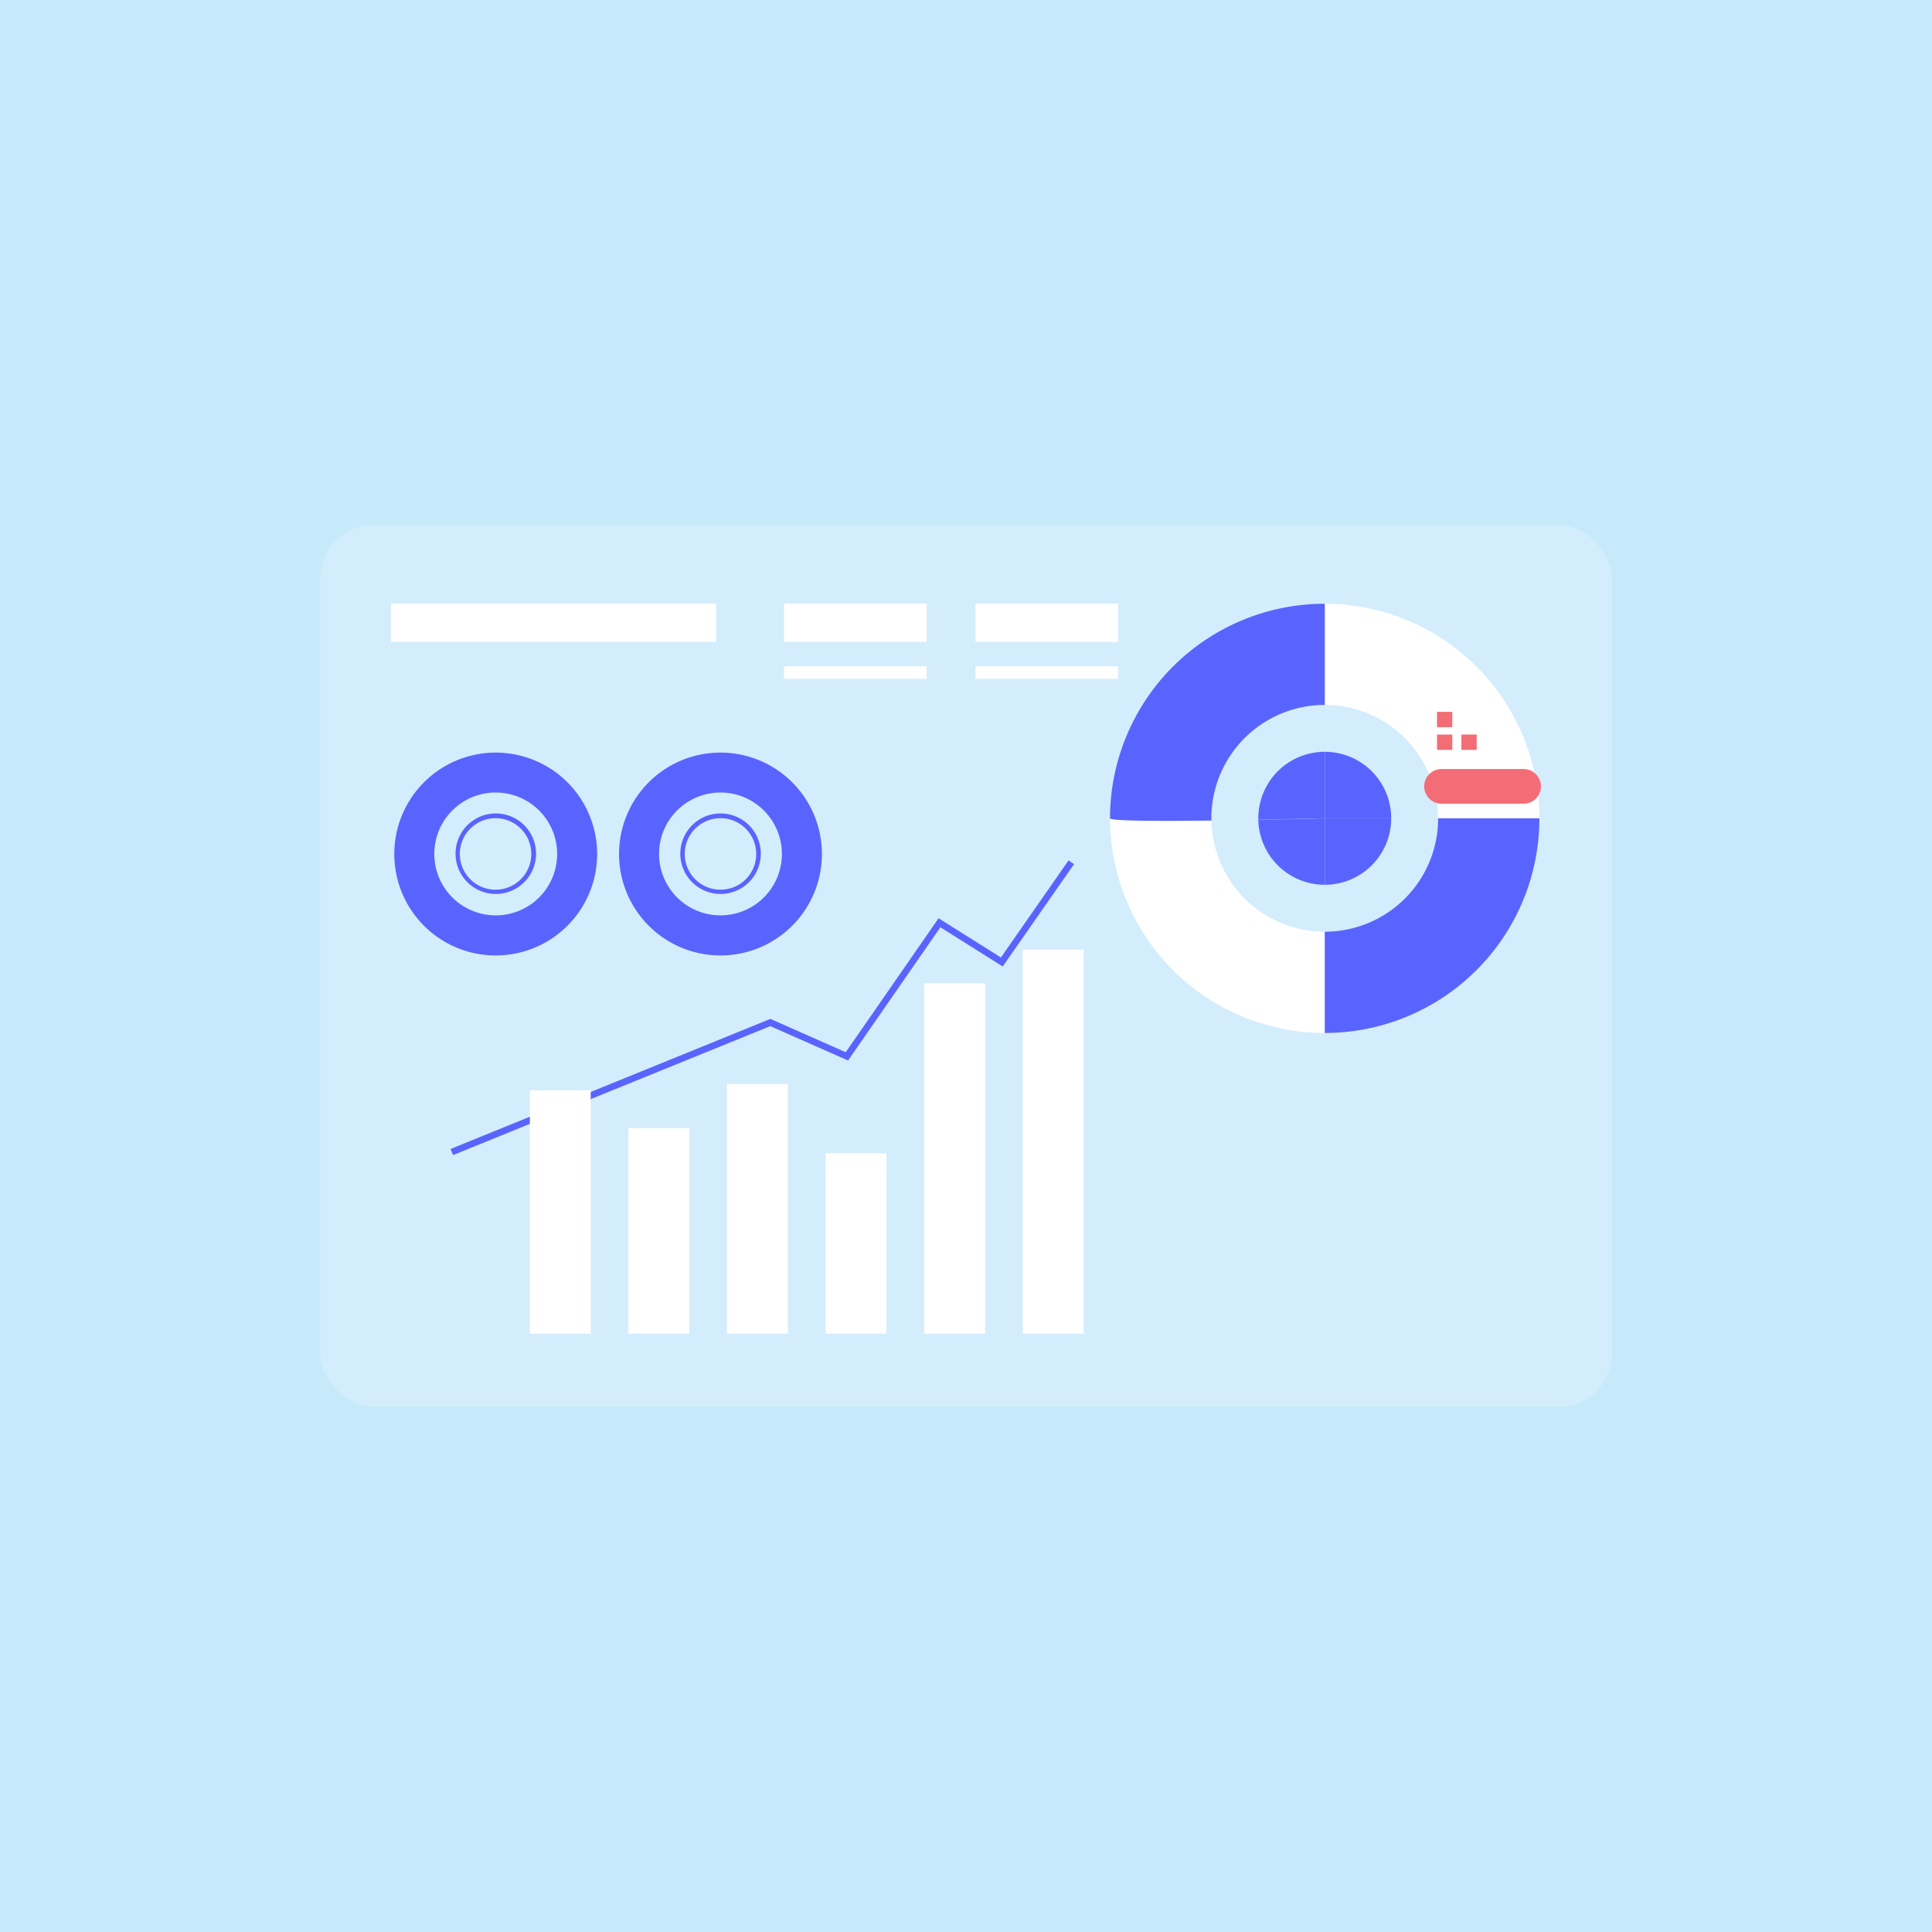 <svg xmlns="http://www.w3.org/2000/svg" viewBox="0 0 240 240"><defs><style>.cls-1{fill:#c7eafb;}.cls-2{fill:#eef4ff;opacity:0.34;}.cls-3{fill:#5964ff;}.cls-4{fill:#fff;}.cls-5{fill:#f26d76;}</style></defs><g id="Layer_2" data-name="Layer 2"><g id="Layer_1-2" data-name="Layer 1"><rect class="cls-1" width="240" height="240"/><rect class="cls-2" x="39.8" y="65.25" width="160.41" height="109.49" rx="6.58"/><path class="cls-3" d="M61.59,93.49a12.6,12.6,0,1,0,12.59,12.59A12.6,12.6,0,0,0,61.59,93.49Zm0,20.22a7.63,7.63,0,1,1,7.62-7.63A7.62,7.62,0,0,1,61.59,113.71Z"/><path class="cls-3" d="M61.59,101.05a5,5,0,1,0,5,5A5,5,0,0,0,61.59,101.05Zm0,9.47A4.44,4.44,0,1,1,66,106.08,4.44,4.44,0,0,1,61.59,110.52Z"/><path class="cls-3" d="M89.51,93.49a12.6,12.6,0,1,0,12.59,12.59A12.6,12.6,0,0,0,89.51,93.49Zm0,20.22a7.63,7.63,0,1,1,7.62-7.63A7.63,7.63,0,0,1,89.51,113.71Z"/><path class="cls-3" d="M89.51,101.05a5,5,0,1,0,5,5A5,5,0,0,0,89.51,101.05Zm0,9.47a4.44,4.44,0,1,1,4.43-4.44A4.43,4.43,0,0,1,89.51,110.52Z"/><polygon class="cls-3" points="56.28 143.49 55.97 142.73 95.7 126.57 105.06 130.71 116.59 114.07 124.34 118.94 132.74 106.88 133.42 107.35 124.56 120.06 116.82 115.19 105.35 131.74 95.69 127.47 56.28 143.49"/><rect class="cls-4" x="65.82" y="135.44" width="7.56" height="30.23"/><rect class="cls-4" x="78.06" y="140.13" width="7.56" height="25.54"/><rect class="cls-4" x="90.31" y="134.66" width="7.56" height="31.01"/><rect class="cls-4" x="102.56" y="143.26" width="7.56" height="22.41"/><rect class="cls-4" x="114.81" y="122.15" width="7.56" height="43.52"/><rect class="cls-4" x="127.05" y="117.98" width="7.56" height="47.69"/><path class="cls-4" d="M150.49,101.93a14.08,14.08,0,0,0,14.08,13.81v12.58a26.67,26.67,0,0,1-26.67-26.67C137.9,102,144.08,102,150.49,101.93Z"/><path class="cls-4" d="M178.65,101.65a14.08,14.08,0,0,0-14.08-14.08V75a26.67,26.67,0,0,1,26.66,26.66Z"/><path class="cls-3" d="M150.48,101.65c0,.09,0,.19,0,.28-6.41.08-12.59.06-12.59-.28A26.67,26.67,0,0,1,164.57,75V87.57A14.08,14.08,0,0,0,150.48,101.65Z"/><path class="cls-3" d="M178.65,101.65h12.58a26.67,26.67,0,0,1-26.66,26.67V115.74A14.08,14.08,0,0,0,178.65,101.65Z"/><path class="cls-3" d="M164.57,109.91a8.26,8.26,0,0,1-8.26-8.1c4.05,0,8.26-.16,8.26-.16Z"/><path class="cls-3" d="M164.57,93.39a8.25,8.25,0,0,1,8.25,8.26h-8.25Z"/><path class="cls-3" d="M156.31,101.81v-.16a8.26,8.26,0,0,1,8.26-8.26v8.26S160.36,101.76,156.31,101.81Z"/><path class="cls-3" d="M164.57,109.91v-8.26h8.25A8.25,8.25,0,0,1,164.57,109.91Z"/><path class="cls-5" d="M189.27,95.53h-10.2a2.16,2.16,0,0,0-2.15,2.16h0a2.15,2.15,0,0,0,2.15,2.15h10.2a2.15,2.15,0,0,0,2.15-2.15h0A2.16,2.16,0,0,0,189.27,95.53Z"/><rect class="cls-5" x="181.54" y="91.25" width="1.9" height="1.9" transform="translate(364.98 184.4) rotate(180)"/><rect class="cls-5" x="178.52" y="91.25" width="1.9" height="1.9" transform="translate(358.93 184.4) rotate(180)"/><rect class="cls-5" x="178.52" y="88.43" width="1.9" height="1.9" transform="translate(358.93 178.76) rotate(180)"/><rect class="cls-4" x="48.58" y="74.99" width="40.39" height="4.75"/><rect class="cls-4" x="97.4" y="74.99" width="17.71" height="4.75"/><rect class="cls-4" x="97.4" y="82.77" width="17.71" height="1.56"/><rect class="cls-4" x="121.18" y="74.99" width="17.71" height="4.75"/><rect class="cls-4" x="121.18" y="82.77" width="17.71" height="1.56"/></g></g></svg>